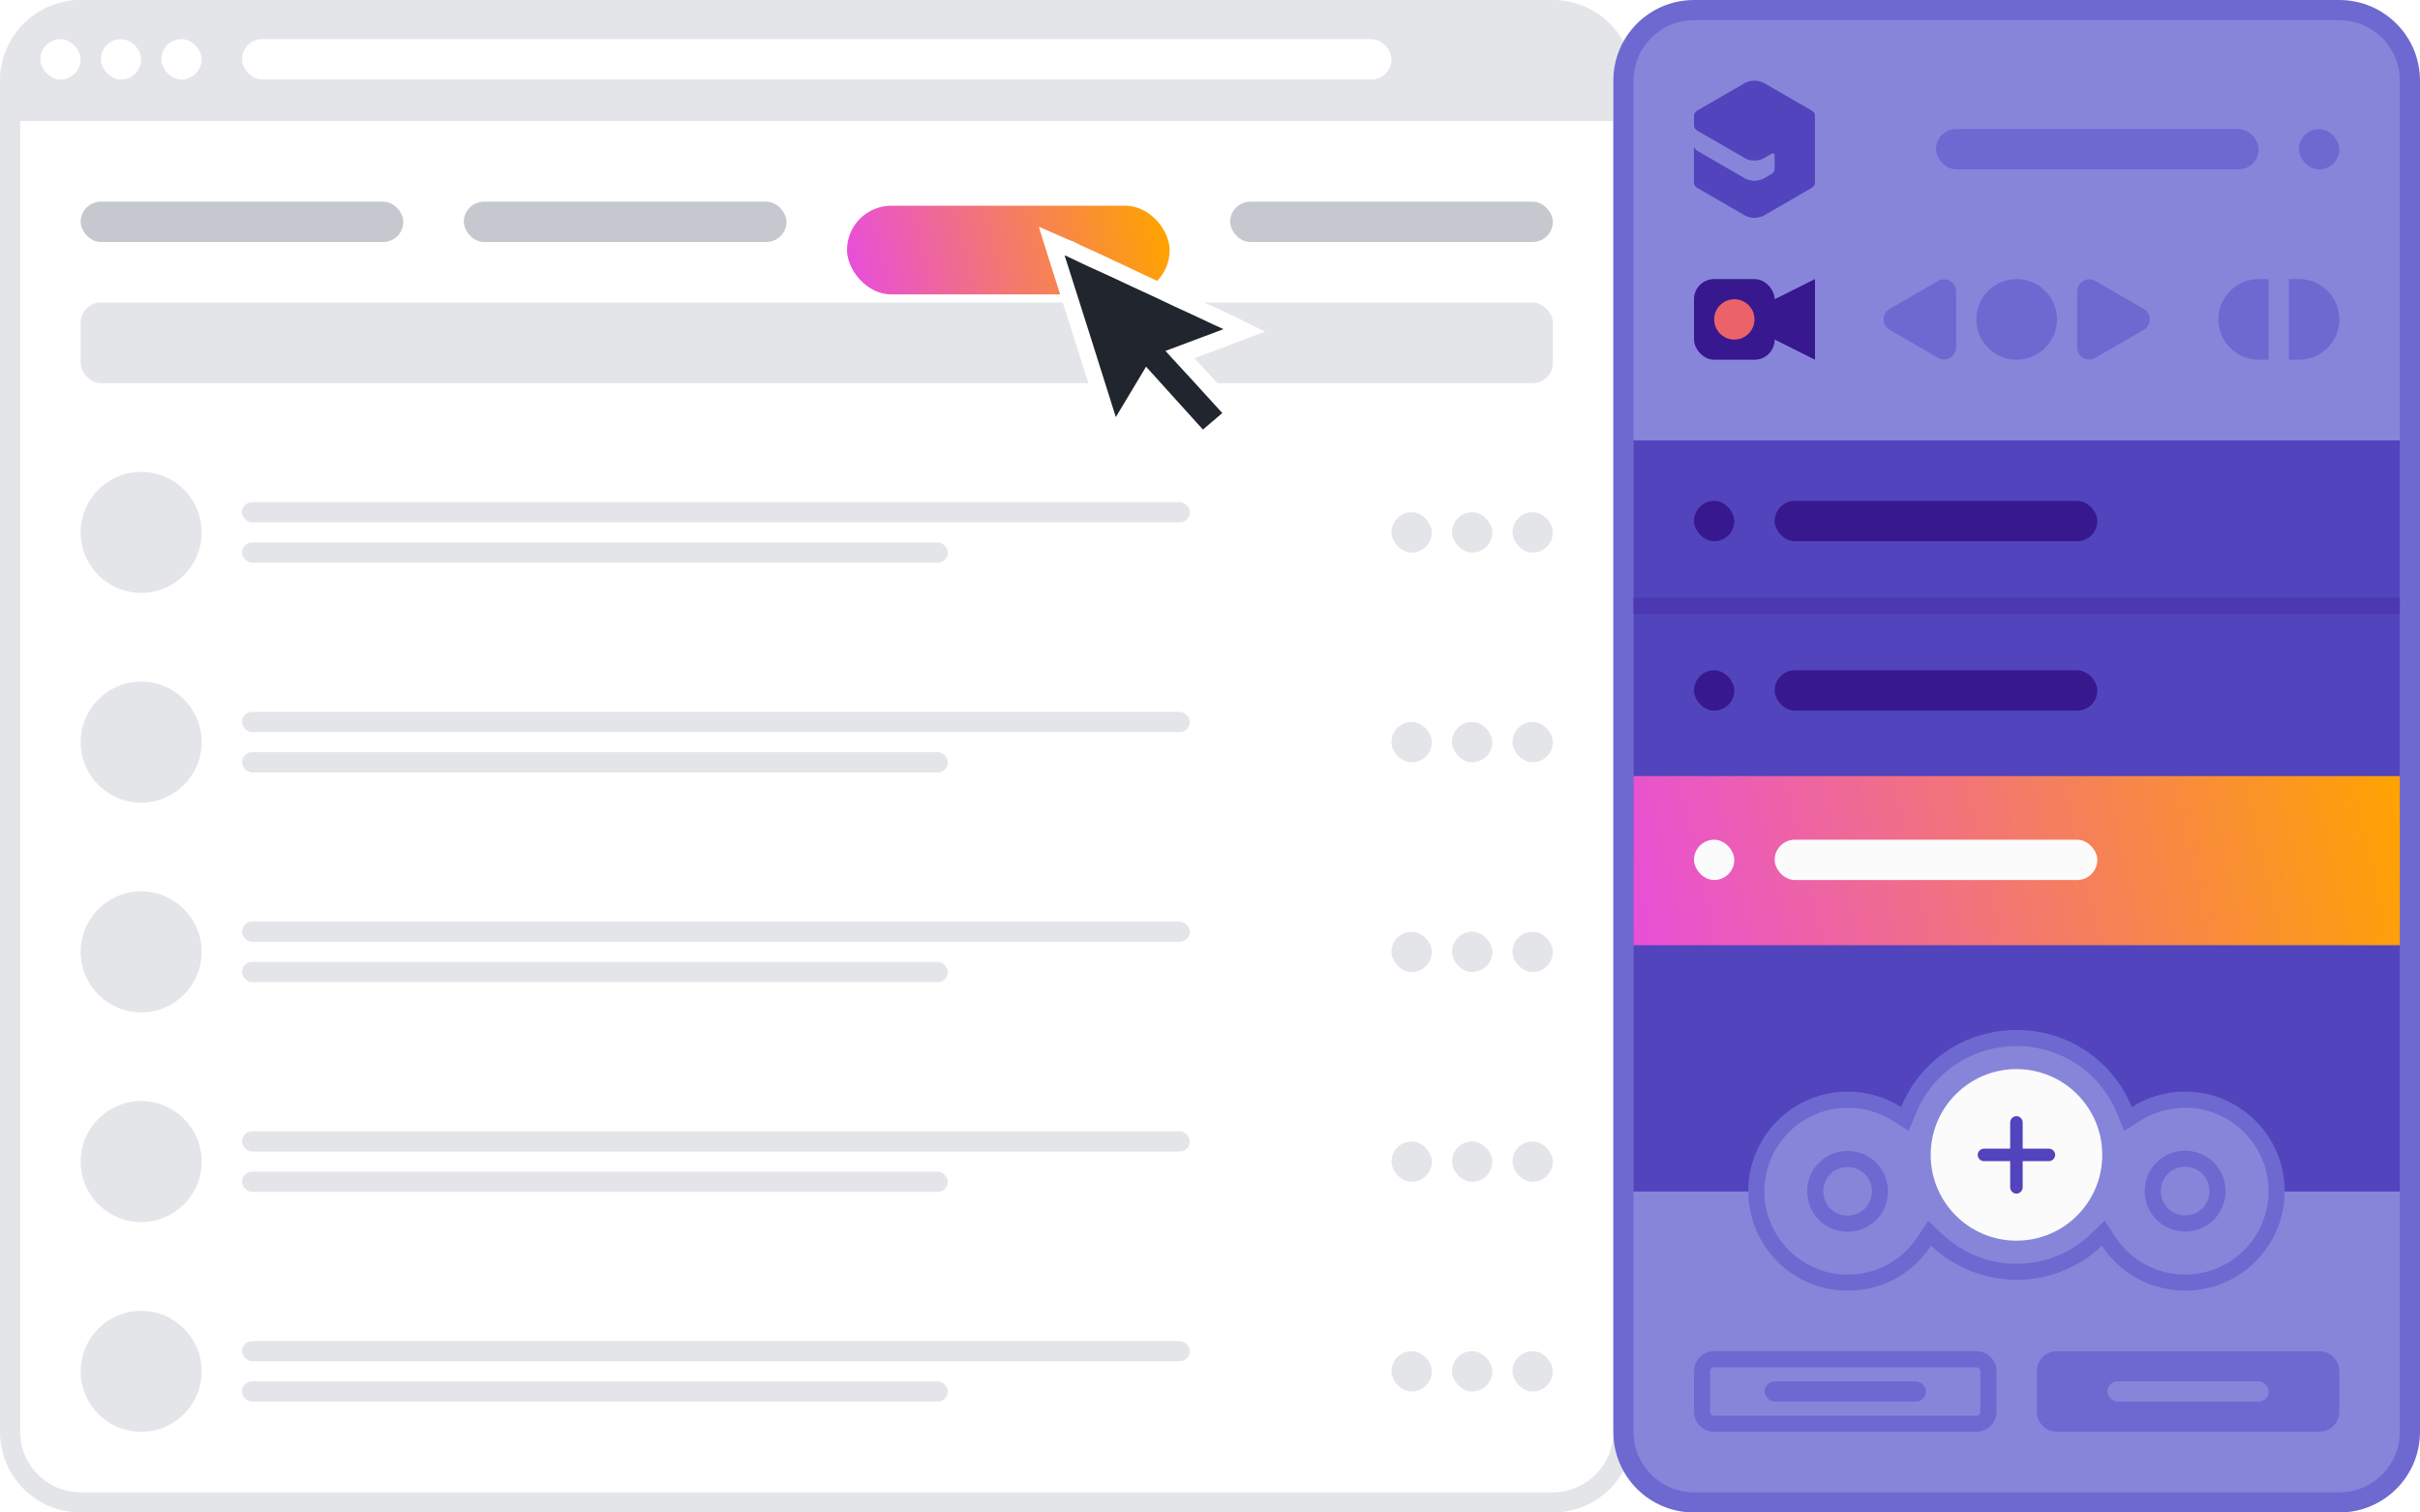 <?xml version="1.0" encoding="UTF-8"?><svg id="Layer_2" xmlns="http://www.w3.org/2000/svg" xmlns:xlink="http://www.w3.org/1999/xlink" viewBox="0 0 600 375"><defs><style>.cls-1{fill:url(#linear-gradient);}.cls-2{fill:#eb6369;}.cls-3{fill:#fff;}.cls-4{fill:#fbfbfc;}.cls-5{fill:#e4e5e8;}.cls-6{fill:#c5c8ce;}.cls-7{fill:#20252e;}.cls-8{fill:#37188e;}.cls-9{fill:#6e69d1;}.cls-10{fill:#8785da;}.cls-11{fill:#4a39b0;}.cls-12{fill:#5244bc;}.cls-13{filter:url(#drop-shadow-1);}.cls-14{fill:url(#linear-gradient-2);}</style><linearGradient id="linear-gradient" x1="405.21" y1="235.26" x2="594.79" y2="191.5" gradientUnits="userSpaceOnUse"><stop offset="0" stop-color="#e84fd9"/><stop offset="1" stop-color="#ffa300"/></linearGradient><filter id="drop-shadow-1" filterUnits="userSpaceOnUse"><feOffset dx="0" dy="7"/><feGaussianBlur result="blur" stdDeviation="7"/><feFlood flood-color="#20252e" flood-opacity=".25"/><feComposite in2="blur" operator="in"/><feComposite in="SourceGraphic"/></filter><linearGradient id="linear-gradient-2" x1="212.02" y1="64.47" x2="287.98" y2="45.53" xlink:href="#linear-gradient"/></defs><g id="Layer_2-2"><g><g><rect class="cls-3" x="2.5" y="2.5" width="400" height="370" rx="17.5" ry="17.5"/><path class="cls-5" d="M385,5c8.27,0,15,6.73,15,15V355c0,8.27-6.73,15-15,15H20c-8.27,0-15-6.73-15-15V20c0-8.27,6.73-15,15-15H385m0-5H20C8.95,0,0,8.95,0,20V355c0,11.05,8.95,20,20,20H385c11.05,0,20-8.95,20-20V20c0-11.05-8.95-20-20-20h0Z"/></g><path class="cls-5" d="M20.77,0H384.23c11.47,0,20.77,9.3,20.77,20.77v9.23H0v-9.23C0,9.3,9.3,0,20.77,0Z"/><g><rect class="cls-10" x="402.5" y="2.5" width="195" height="370" rx="17.5" ry="17.5"/><path class="cls-9" d="M580,5c8.27,0,15,6.73,15,15V355c0,8.27-6.73,15-15,15h-160c-8.27,0-15-6.73-15-15V20c0-8.27,6.73-15,15-15h160m0-5h-160c-11.05,0-20,8.95-20,20V355c0,11.05,8.95,20,20,20h160c11.05,0,20-8.95,20-20V20c0-11.05-8.95-20-20-20h0Z"/></g><g><rect class="cls-3" x="60" y="9.71" width="285" height="10" rx="5" ry="5" transform="translate(405 29.42) rotate(-180)"/><g><rect class="cls-3" x="10" y="9.71" width="10" height="10" rx="5" ry="5" transform="translate(30 29.42) rotate(-180)"/><rect class="cls-3" x="25" y="9.71" width="10" height="10" rx="5" ry="5" transform="translate(60 29.42) rotate(180)"/><rect class="cls-3" x="40" y="9.71" width="10" height="10" rx="5" ry="5" transform="translate(90 29.42) rotate(180)"/></g></g><rect class="cls-5" x="20" y="75" width="365" height="20" rx="5" ry="5"/><rect class="cls-12" x="405" y="109.19" width="190" height="186.23"/><g><g><rect class="cls-9" x="480" y="32" width="80" height="10" rx="5" ry="5"/><rect class="cls-9" x="570" y="32" width="10" height="10" rx="5" ry="5"/></g><g><polygon class="cls-12" points="442.49 37.92 442.49 37.92 442.5 37.92 442.5 37.92 442.5 37.92 442.49 37.92"/><path class="cls-12" d="M450,28.75c0-.87-.61-1.22-.96-1.42l-11.73-6.78c-1.28-.74-3.35-.74-4.63,0,0,0-11.73,6.78-11.73,6.78-.53,.31-.96,.76-.96,1.42,0,.07,0,2.48,0,2.48,.03,.1,.03,.67,.92,1.22l11.76,6.79c1.34,.78,3.3,.72,4.59,.03,.4-.22,1.67-.96,1.9-1.1,.56-.33,.82,.04,.82,.24,0,.05,.01,2.28,.01,3.35,0,.85-.64,1.31-.94,1.48-.58,.33-1.16,.67-1.74,1-1.04,.6-3.05,.91-4.58,.04l-11.79-6.81c-.19-.13-.96-.55-.96-1.37v9.23c0,.48,.32,.97,.96,1.34,0,0,11.68,6.75,11.68,6.75,1.4,.81,3.34,.76,4.74,0,.51-.28,11.52-6.67,11.67-6.75,.64-.37,.96-.85,.96-1.34V28.75Z"/><polygon class="cls-12" points="445.83 39.33 445.83 39.33 445.83 39.33 445.83 39.33 445.83 39.33"/><polygon class="cls-12" points="445.83 35.99 445.83 35.99 445.83 35.99 445.83 35.99 445.83 35.99 445.83 35.99 445.83 35.99 445.83 35.99"/><polygon class="cls-12" points="444.17 43.62 444.17 43.62 444.17 43.62 444.17 43.62 444.17 43.62 444.17 43.62 444.17 43.62 444.17 43.62"/><polygon class="cls-12" points="442.49 37.92 442.49 37.92 442.5 37.92 442.5 37.92 442.5 37.92 442.49 37.92"/></g><g><g><path class="cls-9" d="M500,89.19h0c-5.52,0-10-4.48-10-10h0c0-5.52,4.48-10,10-10h0c5.52,0,10,4.48,10,10h0c0,5.52-4.48,10-10,10Z"/><path class="cls-9" d="M468.5,81.79l12,6.93c2,1.15,4.5-.29,4.5-2.6v-13.86c0-2.31-2.5-3.75-4.5-2.6l-12,6.93c-2,1.15-2,4.04,0,5.2Z"/><path class="cls-9" d="M531.5,76.59l-12-6.93c-2-1.15-4.5,.29-4.5,2.6v13.86c0,2.31,2.5,3.75,4.5,2.6l12-6.93c2-1.15,2-4.04,0-5.2Z"/></g><g><path class="cls-9" d="M562.5,69.19h-2.5c-5.52,0-10,4.48-10,10h0c0,5.52,4.48,10,10,10h2.5v-20Z"/><path class="cls-9" d="M570,69.19h-2.5v20h2.5c5.52,0,10-4.48,10-10h0c0-5.52-4.48-10-10-10Z"/></g><g><rect class="cls-8" x="420" y="69.19" width="20" height="20" rx="5" ry="5"/><polygon class="cls-8" points="430 79.19 450 89.19 450 69.19 430 79.19"/></g><circle class="cls-2" cx="430" cy="79.19" r="5"/></g></g><rect class="cls-1" x="405" y="192.42" width="190" height="41.93"/><rect class="cls-11" x="405" y="148.19" width="190" height="4"/><g><rect class="cls-8" x="440" y="124.19" width="80" height="10" rx="5" ry="5" transform="translate(960 258.38) rotate(180)"/><rect class="cls-8" x="420" y="124.19" width="10" height="10" rx="5" ry="5" transform="translate(850 258.38) rotate(-180)"/></g><g><rect class="cls-8" x="440" y="166.19" width="80" height="10" rx="5" ry="5" transform="translate(960 342.38) rotate(-180)"/><rect class="cls-8" x="420" y="166.19" width="10" height="10" rx="5" ry="5" transform="translate(850 342.38) rotate(-180)"/></g><g><rect class="cls-4" x="440" y="208.19" width="80" height="10" rx="5" ry="5" transform="translate(960 426.38) rotate(-180)"/><rect class="cls-4" x="420" y="208.19" width="10" height="10" rx="5" ry="5" transform="translate(850 426.38) rotate(180)"/></g><g><g><g><g><path class="cls-10" d="M541.77,318c-7.67,0-14.77-3.83-18.98-10.25l-1.32-2.02-1.74,1.67c-5.29,5.1-12.32,7.91-19.78,7.91s-14.47-2.89-19.79-7.92l-1.74-1.64-1.31,2c-4.21,6.42-11.31,10.25-18.98,10.25-12.51,0-22.68-10.17-22.68-22.68s10.17-22.68,22.68-22.68c4.25,0,8.56,1.25,12.15,3.51l2.01,1.27,.9-2.2c4.46-10.85,14.96-17.86,26.75-17.86s22.3,7.01,26.75,17.86l.9,2.2,2.01-1.27c3.58-2.26,7.9-3.51,12.15-3.51,12.51,0,22.68,10.17,22.68,22.68s-10.17,22.68-22.68,22.68Z"/><path class="cls-9" d="M499.95,259.36c10.98,0,20.76,6.52,24.9,16.62l1.81,4.41,4.03-2.54c3.27-2.07,7.21-3.2,11.08-3.2,11.4,0,20.68,9.28,20.68,20.68s-9.28,20.68-20.68,20.68c-6.99,0-13.46-3.49-17.31-9.35l-2.65-4.03-3.47,3.35c-4.92,4.74-11.45,7.35-18.39,7.35s-13.46-2.69-18.42-7.37l-3.47-3.28-2.62,3.99c-3.84,5.85-10.31,9.35-17.31,9.35-11.4,0-20.68-9.28-20.68-20.68s9.28-20.68,20.68-20.68c3.88,0,7.81,1.14,11.08,3.2l4.03,2.54,1.81-4.41c4.15-10.1,13.92-16.62,24.9-16.62m0-4c-12.7,0-23.85,7.54-28.6,19.1-3.92-2.48-8.57-3.82-13.22-3.82-13.63,0-24.68,11.05-24.68,24.68s11.05,24.68,24.68,24.68c8.47,0,16.11-4.23,20.65-11.15,5.68,5.37,13.32,8.47,21.17,8.47s15.49-2.99,21.17-8.47c4.54,6.92,12.18,11.15,20.65,11.15,13.63,0,24.68-11.05,24.68-24.68s-11.05-24.68-24.68-24.68c-4.65,0-9.29,1.34-13.22,3.82-4.75-11.57-15.9-19.1-28.6-19.1h0Z"/></g><g><path class="cls-9" d="M541.77,289.3c3.37,0,6.02,2.64,6.02,6.02s-2.64,6.02-6.02,6.02-6.02-2.64-6.02-6.02,2.64-6.02,6.02-6.02m0-4c-5.58,0-10.02,4.44-10.02,10.02s4.44,10.02,10.02,10.02,10.02-4.44,10.02-10.02-4.44-10.02-10.02-10.02h0Z"/><path class="cls-9" d="M458.08,289.36c3.37,0,6.02,2.64,6.02,6.02s-2.64,6.02-6.02,6.02-6.02-2.64-6.02-6.02,2.64-6.02,6.02-6.02m0-4c-5.58,0-10.02,4.44-10.02,10.02s4.44,10.02,10.02,10.02,10.02-4.44,10.02-10.02-4.44-10.02-10.02-10.02h0Z"/></g></g><circle class="cls-4" cx="499.95" cy="286.34" r="21.27"/><path class="cls-12" d="M508,284.79h-6.51v-6.51c0-.83-.72-1.55-1.55-1.55s-1.55,.72-1.55,1.55v6.51h-6.51c-.83,0-1.55,.72-1.55,1.55s.72,1.55,1.55,1.55h6.51v6.51c0,.83,.72,1.55,1.55,1.55s1.55-.72,1.55-1.55v-6.51h6.51c.83,0,1.55-.72,1.55-1.55s-.72-1.55-1.55-1.55Z"/></g><g><path class="cls-9" d="M575,355h-65c-2.76,0-5-2.24-5-5v-10c0-2.76,2.24-5,5-5h65c2.76,0,5,2.24,5,5v10c0,2.76-2.24,5-5,5Z"/><g><path class="cls-9" d="M490,339c.55,0,1,.45,1,1v10c0,.55-.45,1-1,1h-65c-.55,0-1-.45-1-1v-10c0-.55,.45-1,1-1h65m0-4h-65c-2.76,0-5,2.24-5,5v10c0,2.76,2.24,5,5,5h65c2.76,0,5-2.24,5-5v-10c0-2.76-2.24-5-5-5h0Z"/><rect class="cls-9" x="437.5" y="342.5" width="40" height="5" rx="2.5" ry="2.5"/></g><rect class="cls-10" x="522.5" y="342.5" width="40" height="5" rx="2.5" ry="2.5"/></g></g><g><g><circle class="cls-5" cx="35" cy="132" r="15"/><g><rect class="cls-5" x="60" y="124.5" width="235" height="5" rx="2.5" ry="2.5"/><rect class="cls-5" x="60" y="134.5" width="175" height="5" rx="2.5" ry="2.5"/></g></g><g><rect class="cls-5" x="345" y="127" width="10" height="10" rx="5" ry="5" transform="translate(700 264) rotate(180)"/><rect class="cls-5" x="360" y="127" width="10" height="10" rx="5" ry="5" transform="translate(730 264) rotate(180)"/><rect class="cls-5" x="375" y="127" width="10" height="10" rx="5" ry="5" transform="translate(760 264) rotate(180)"/></g></g><g><g><circle class="cls-5" cx="35" cy="184" r="15"/><g><rect class="cls-5" x="60" y="176.5" width="235" height="5" rx="2.5" ry="2.5"/><rect class="cls-5" x="60" y="186.5" width="175" height="5" rx="2.5" ry="2.5"/></g></g><g><rect class="cls-5" x="345" y="179" width="10" height="10" rx="5" ry="5" transform="translate(700 368) rotate(180)"/><rect class="cls-5" x="360" y="179" width="10" height="10" rx="5" ry="5" transform="translate(730 368) rotate(-180)"/><rect class="cls-5" x="375" y="179" width="10" height="10" rx="5" ry="5" transform="translate(760 368) rotate(180)"/></g></g><g><g><circle class="cls-5" cx="35" cy="236" r="15"/><g><rect class="cls-5" x="60" y="228.5" width="235" height="5" rx="2.5" ry="2.5"/><rect class="cls-5" x="60" y="238.5" width="175" height="5" rx="2.5" ry="2.5"/></g></g><g><rect class="cls-5" x="345" y="231" width="10" height="10" rx="5" ry="5" transform="translate(700 472) rotate(-180)"/><rect class="cls-5" x="360" y="231" width="10" height="10" rx="5" ry="5" transform="translate(730 472) rotate(180)"/><rect class="cls-5" x="375" y="231" width="10" height="10" rx="5" ry="5" transform="translate(760 472) rotate(180)"/></g></g><g><g><circle class="cls-5" cx="35" cy="288" r="15"/><g><rect class="cls-5" x="60" y="280.5" width="235" height="5" rx="2.5" ry="2.5"/><rect class="cls-5" x="60" y="290.5" width="175" height="5" rx="2.5" ry="2.5"/></g></g><g><rect class="cls-5" x="345" y="283" width="10" height="10" rx="5" ry="5" transform="translate(700 576) rotate(180)"/><rect class="cls-5" x="360" y="283" width="10" height="10" rx="5" ry="5" transform="translate(730 576) rotate(180)"/><rect class="cls-5" x="375" y="283" width="10" height="10" rx="5" ry="5" transform="translate(760 576) rotate(180)"/></g></g><g><g><circle class="cls-5" cx="35" cy="340" r="15"/><g><rect class="cls-5" x="60" y="332.5" width="235" height="5" rx="2.5" ry="2.5"/><rect class="cls-5" x="60" y="342.5" width="175" height="5" rx="2.5" ry="2.5"/></g></g><g><rect class="cls-5" x="345" y="335" width="10" height="10" rx="5" ry="5" transform="translate(700 680) rotate(180)"/><rect class="cls-5" x="360" y="335" width="10" height="10" rx="5" ry="5" transform="translate(730 680) rotate(180)"/><rect class="cls-5" x="375" y="335" width="10" height="10" rx="5" ry="5" transform="translate(760 680) rotate(180)"/></g></g><rect class="cls-6" x="115" y="50" width="80" height="10" rx="5" ry="5"/><rect class="cls-6" x="20" y="50" width="80" height="10" rx="5" ry="5"/><rect class="cls-6" x="305" y="50" width="80" height="10" rx="5" ry="5"/><g class="cls-13"><rect class="cls-14" x="210" y="44" width="80" height="22" rx="11" ry="11"/><g><path class="cls-7" d="M284.65,87.31l-8.4,14-15.4-48.5,4.1,1.7c.1,0,.2,.1,.3,.1l39.1,18.2,4.1,2-4.2,1.7-11.6,4.4,13.5,14.7-7.8,6.7-13.7-15Z"/><path class="cls-3" d="M263.95,56.31c.1,.1,.2,.1,.3,.1,1.3,.6,2.7,1.3,4,1.9,1.2,.6,2.4,1.1,3.7,1.7,1.6,.7,3.2,1.5,4.8,2.2,1.2,.6,2.4,1.1,3.6,1.7,2.2,1,4.3,2,6.5,3,1.4,.7,2.8,1.3,4.2,2,1.6,.7,3.2,1.5,4.8,2.2,1.2,.6,2.4,1.1,3.6,1.7s2.4,1.1,3.7,1.7c.1,0,.1,.1,.2,.1-4.8,1.8-9.6,3.6-14.4,5.4,4.7,5.1,9.4,10.2,14.1,15.4-1.6,1.4-3.2,2.7-4.8,4.1-4.7-5.2-9.4-10.4-14.1-15.6-2.5,4.2-5,8.3-7.5,12.5-4.2-13.3-8.4-26.7-12.7-40.1m-6.4-7.1l2.6,8.3,12.8,40.2,2.7,8.4,4.6-7.6,4.8-7.9,10.5,11.6,2.6,2.9,3-2.5,2-1.7,2.8-2.4,3.1-2.7-2.8-3-1.9-2.1-8.2-8.9,6.2-2.3,2.6-1,8.7-3.3-8.3-4.1h-.1c-.1,0-.2-.1-.2-.1l-1.5-.7-2.1-1-1.8-.8-1.9-.9-2.5-1.2-2.3-1.1-2.5-1.1-1.8-.8-2.9-1.3-3.6-1.7-1.9-.9-1.7-.8-2.8-1.3-2.1-1-3.7-1.7-2-.9-2-1c-.1-.1-.2-.1-.3-.1h-.1l-8-3.5h0Z"/></g></g></g></g></svg>